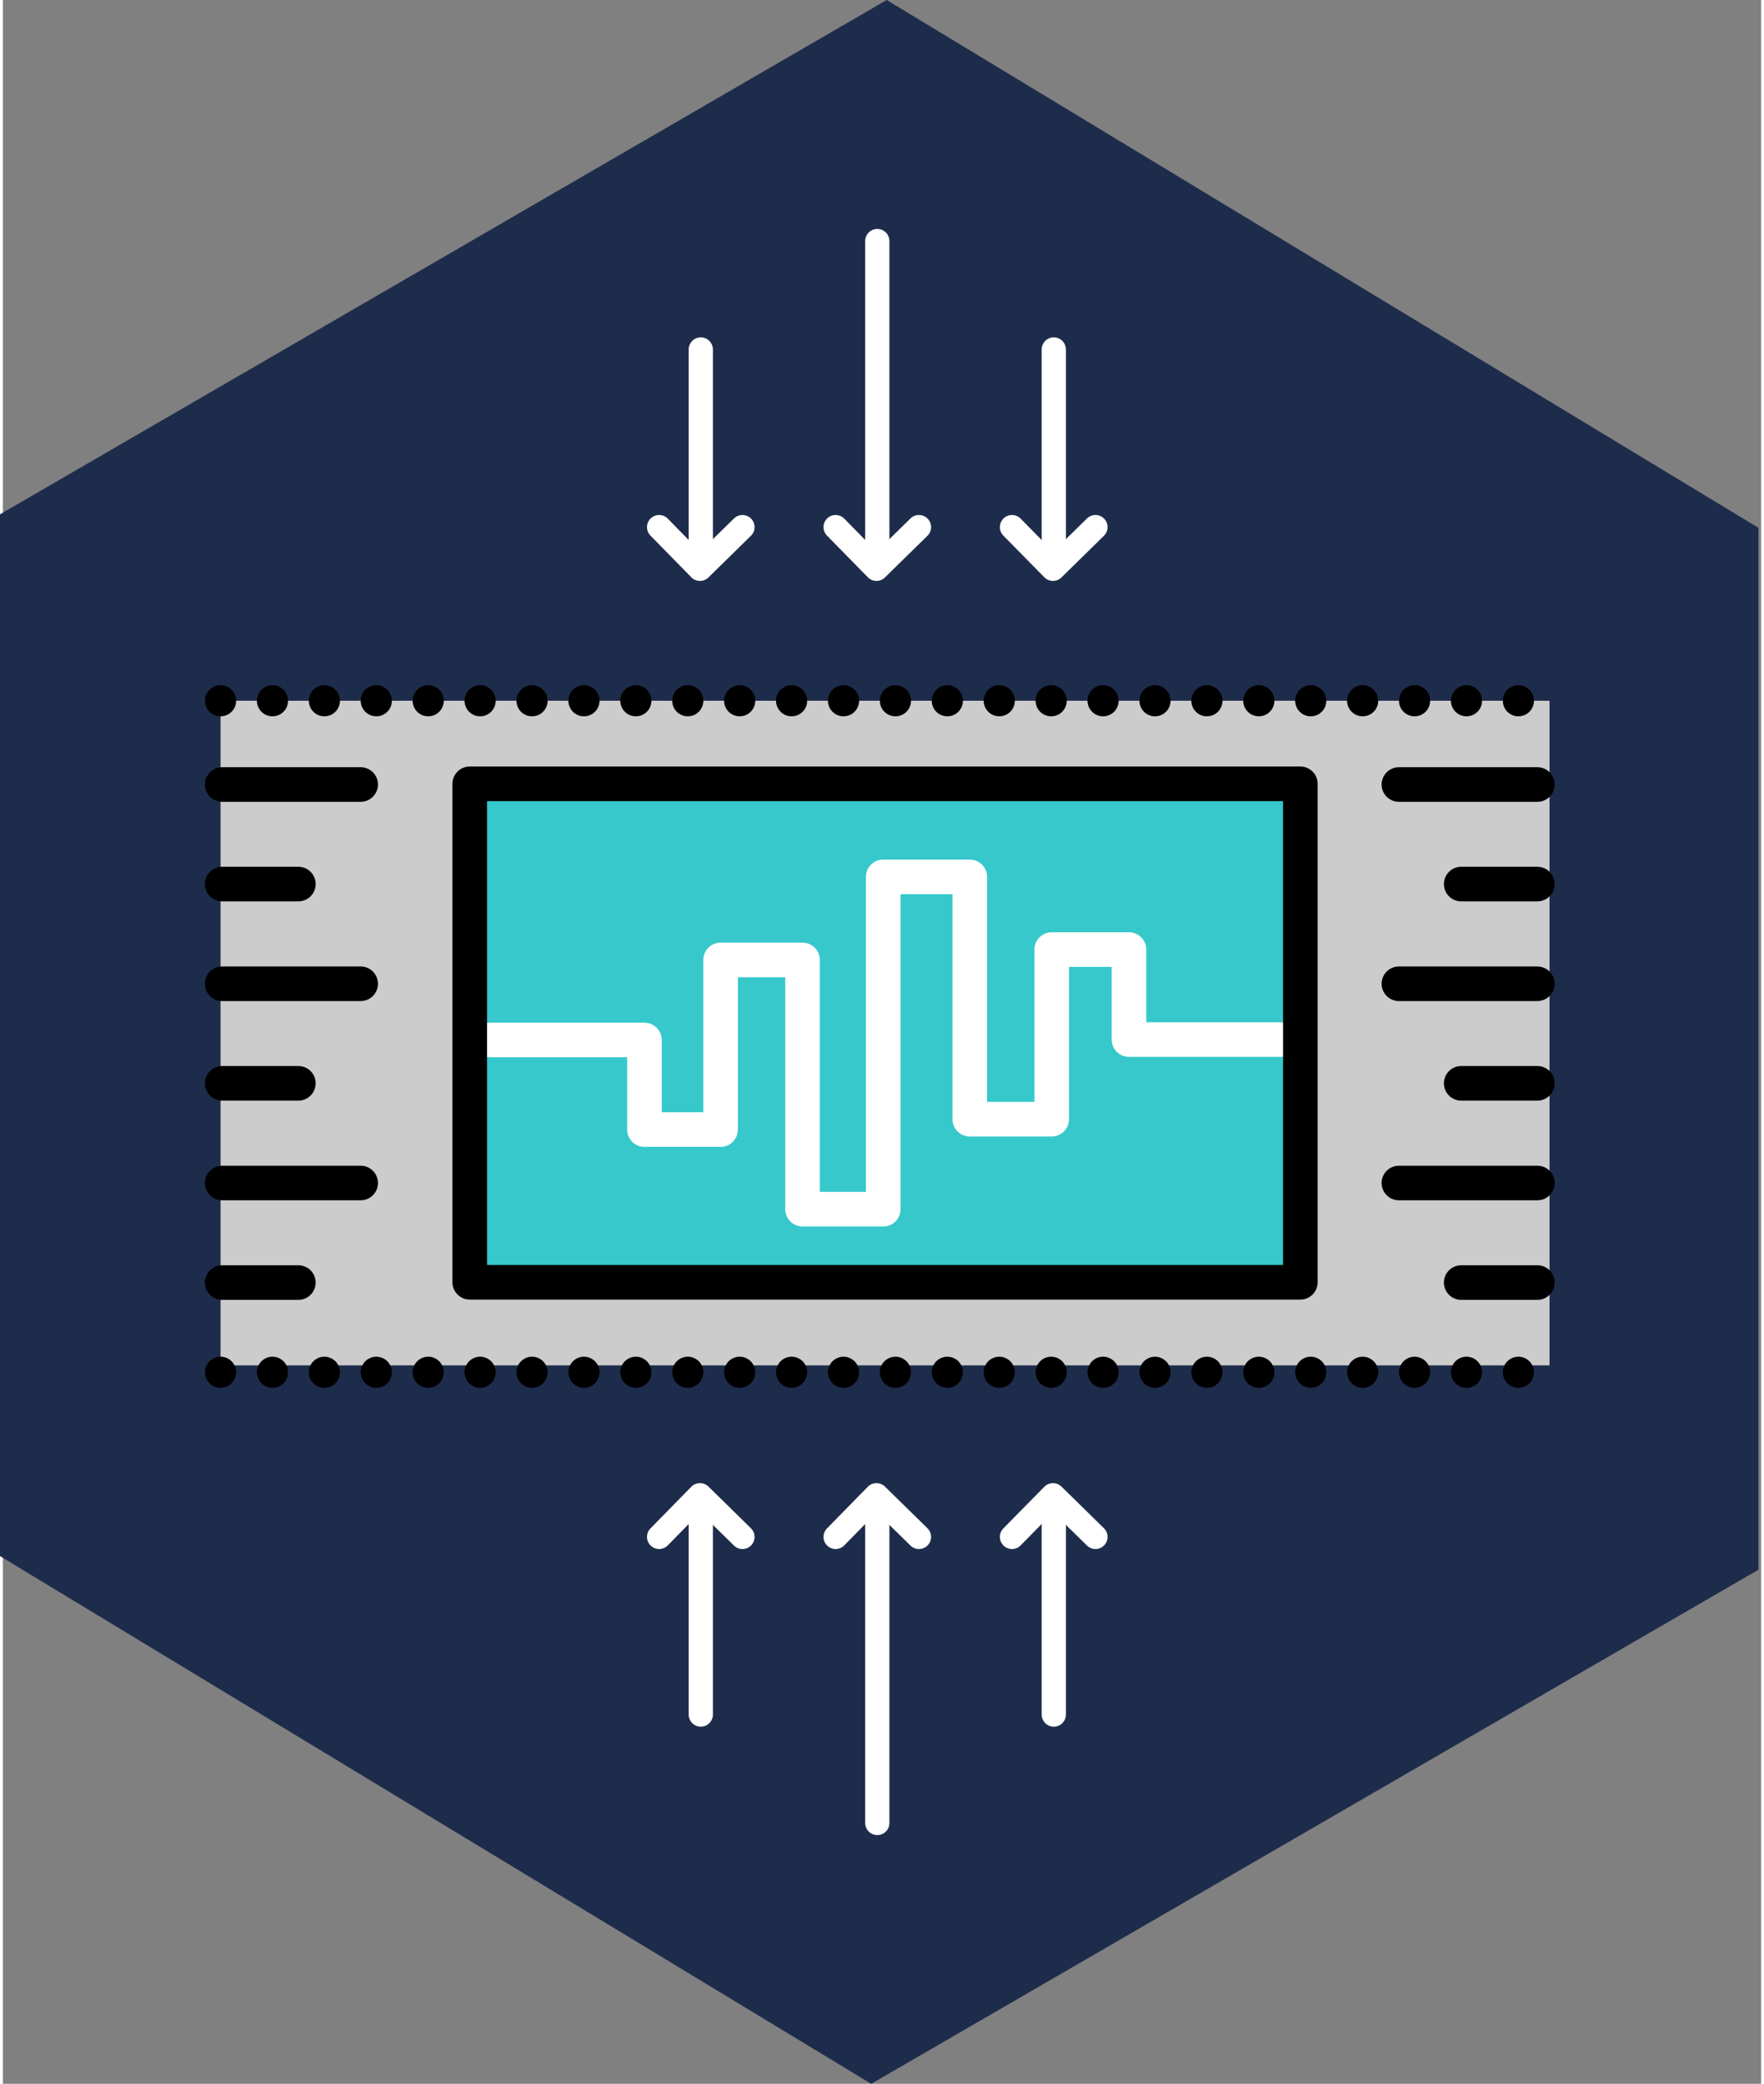 <svg xmlns="http://www.w3.org/2000/svg" width="127" height="150" viewBox="0 0 127 150.5"><rect x="0" y="0" width="127" height="150.5" fill="#808080" stroke="none"/><defs><style>.cls-1{fill:#1e2c4c;}.cls-2{fill:#ccc;}.cls-3{fill:#36c8cb;}.cls-4,.cls-5,.cls-6,.cls-7,.cls-8{fill:none;stroke-linejoin:round;}.cls-4,.cls-5{stroke:#fff;}.cls-4,.cls-7,.cls-8{stroke-linecap:round;}.cls-4{stroke-width:1.75px;}.cls-5,.cls-6,.cls-8{stroke-width:2.5px;}.cls-6,.cls-7,.cls-8{stroke:#000;}.cls-7{stroke-width:2.25px;stroke-dasharray:0 3.75;}</style></defs><title>obj3</title><g id="Calque_2" data-name="Calque 2"><polygon class="cls-1" points="62.72 150.5 -0.22 112.38 -0.22 37.15 63.84 0 126.81 38.12 126.81 113.37 62.72 150.5"/></g><g id="version_finales" data-name="version finales"><rect class="cls-2" x="15.72" y="50.61" width="96" height="48"/><rect class="cls-3" x="33.72" y="56.61" width="60" height="36"/><line class="cls-4" x1="63.16" y1="131.66" x2="63.16" y2="108.23"/><polyline class="cls-4" points="60.15 111 63.1 107.99 66.17 111"/><line class="cls-4" x1="50.41" y1="123.83" x2="50.41" y2="108.23"/><polyline class="cls-4" points="47.4 111 50.35 107.99 53.42 111"/><line class="cls-4" x1="75.91" y1="123.83" x2="75.91" y2="108.23"/><polyline class="cls-4" points="72.89 111 75.85 107.99 78.92 111"/><line class="cls-4" x1="63.16" y1="17.41" x2="63.16" y2="40.84"/><polyline class="cls-4" points="60.15 38.07 63.1 41.08 66.17 38.07"/><line class="cls-4" x1="50.41" y1="25.24" x2="50.41" y2="40.84"/><polyline class="cls-4" points="47.4 38.07 50.35 41.08 53.42 38.07"/><line class="cls-4" x1="75.91" y1="25.24" x2="75.91" y2="40.84"/><polyline class="cls-4" points="72.89 38.07 75.85 41.08 78.92 38.07"/><polyline class="cls-5" points="33.22 75.11 46.34 75.11 46.34 81.58 51.84 81.58 51.84 69.33 57.76 69.33 57.76 87.33 63.59 87.33 63.59 63.33 69.84 63.33 69.84 80.83 75.76 80.83 75.76 68.58 81.34 68.58 81.34 75.08 93.34 75.08"/><rect class="cls-6" x="33.72" y="56.61" width="60" height="36"/><line class="cls-7" x1="15.72" y1="50.61" x2="111.72" y2="50.61"/><line class="cls-7" x1="15.72" y1="99.11" x2="111.72" y2="99.11"/><line class="cls-8" x1="15.84" y1="56.66" x2="25.84" y2="56.66"/><line class="cls-8" x1="15.84" y1="63.85" x2="21.34" y2="63.85"/><line class="cls-8" x1="15.84" y1="71.05" x2="25.84" y2="71.05"/><line class="cls-8" x1="15.84" y1="78.24" x2="21.34" y2="78.24"/><line class="cls-8" x1="15.84" y1="85.44" x2="25.84" y2="85.44"/><line class="cls-8" x1="15.84" y1="92.63" x2="21.34" y2="92.63"/><line class="cls-8" x1="100.84" y1="56.66" x2="110.84" y2="56.66"/><line class="cls-8" x1="105.34" y1="63.85" x2="110.84" y2="63.85"/><line class="cls-8" x1="100.84" y1="71.05" x2="110.84" y2="71.05"/><line class="cls-8" x1="105.34" y1="78.24" x2="110.84" y2="78.24"/><line class="cls-8" x1="100.84" y1="85.44" x2="110.84" y2="85.44"/><line class="cls-8" x1="105.34" y1="92.63" x2="110.84" y2="92.63"/></g></svg>